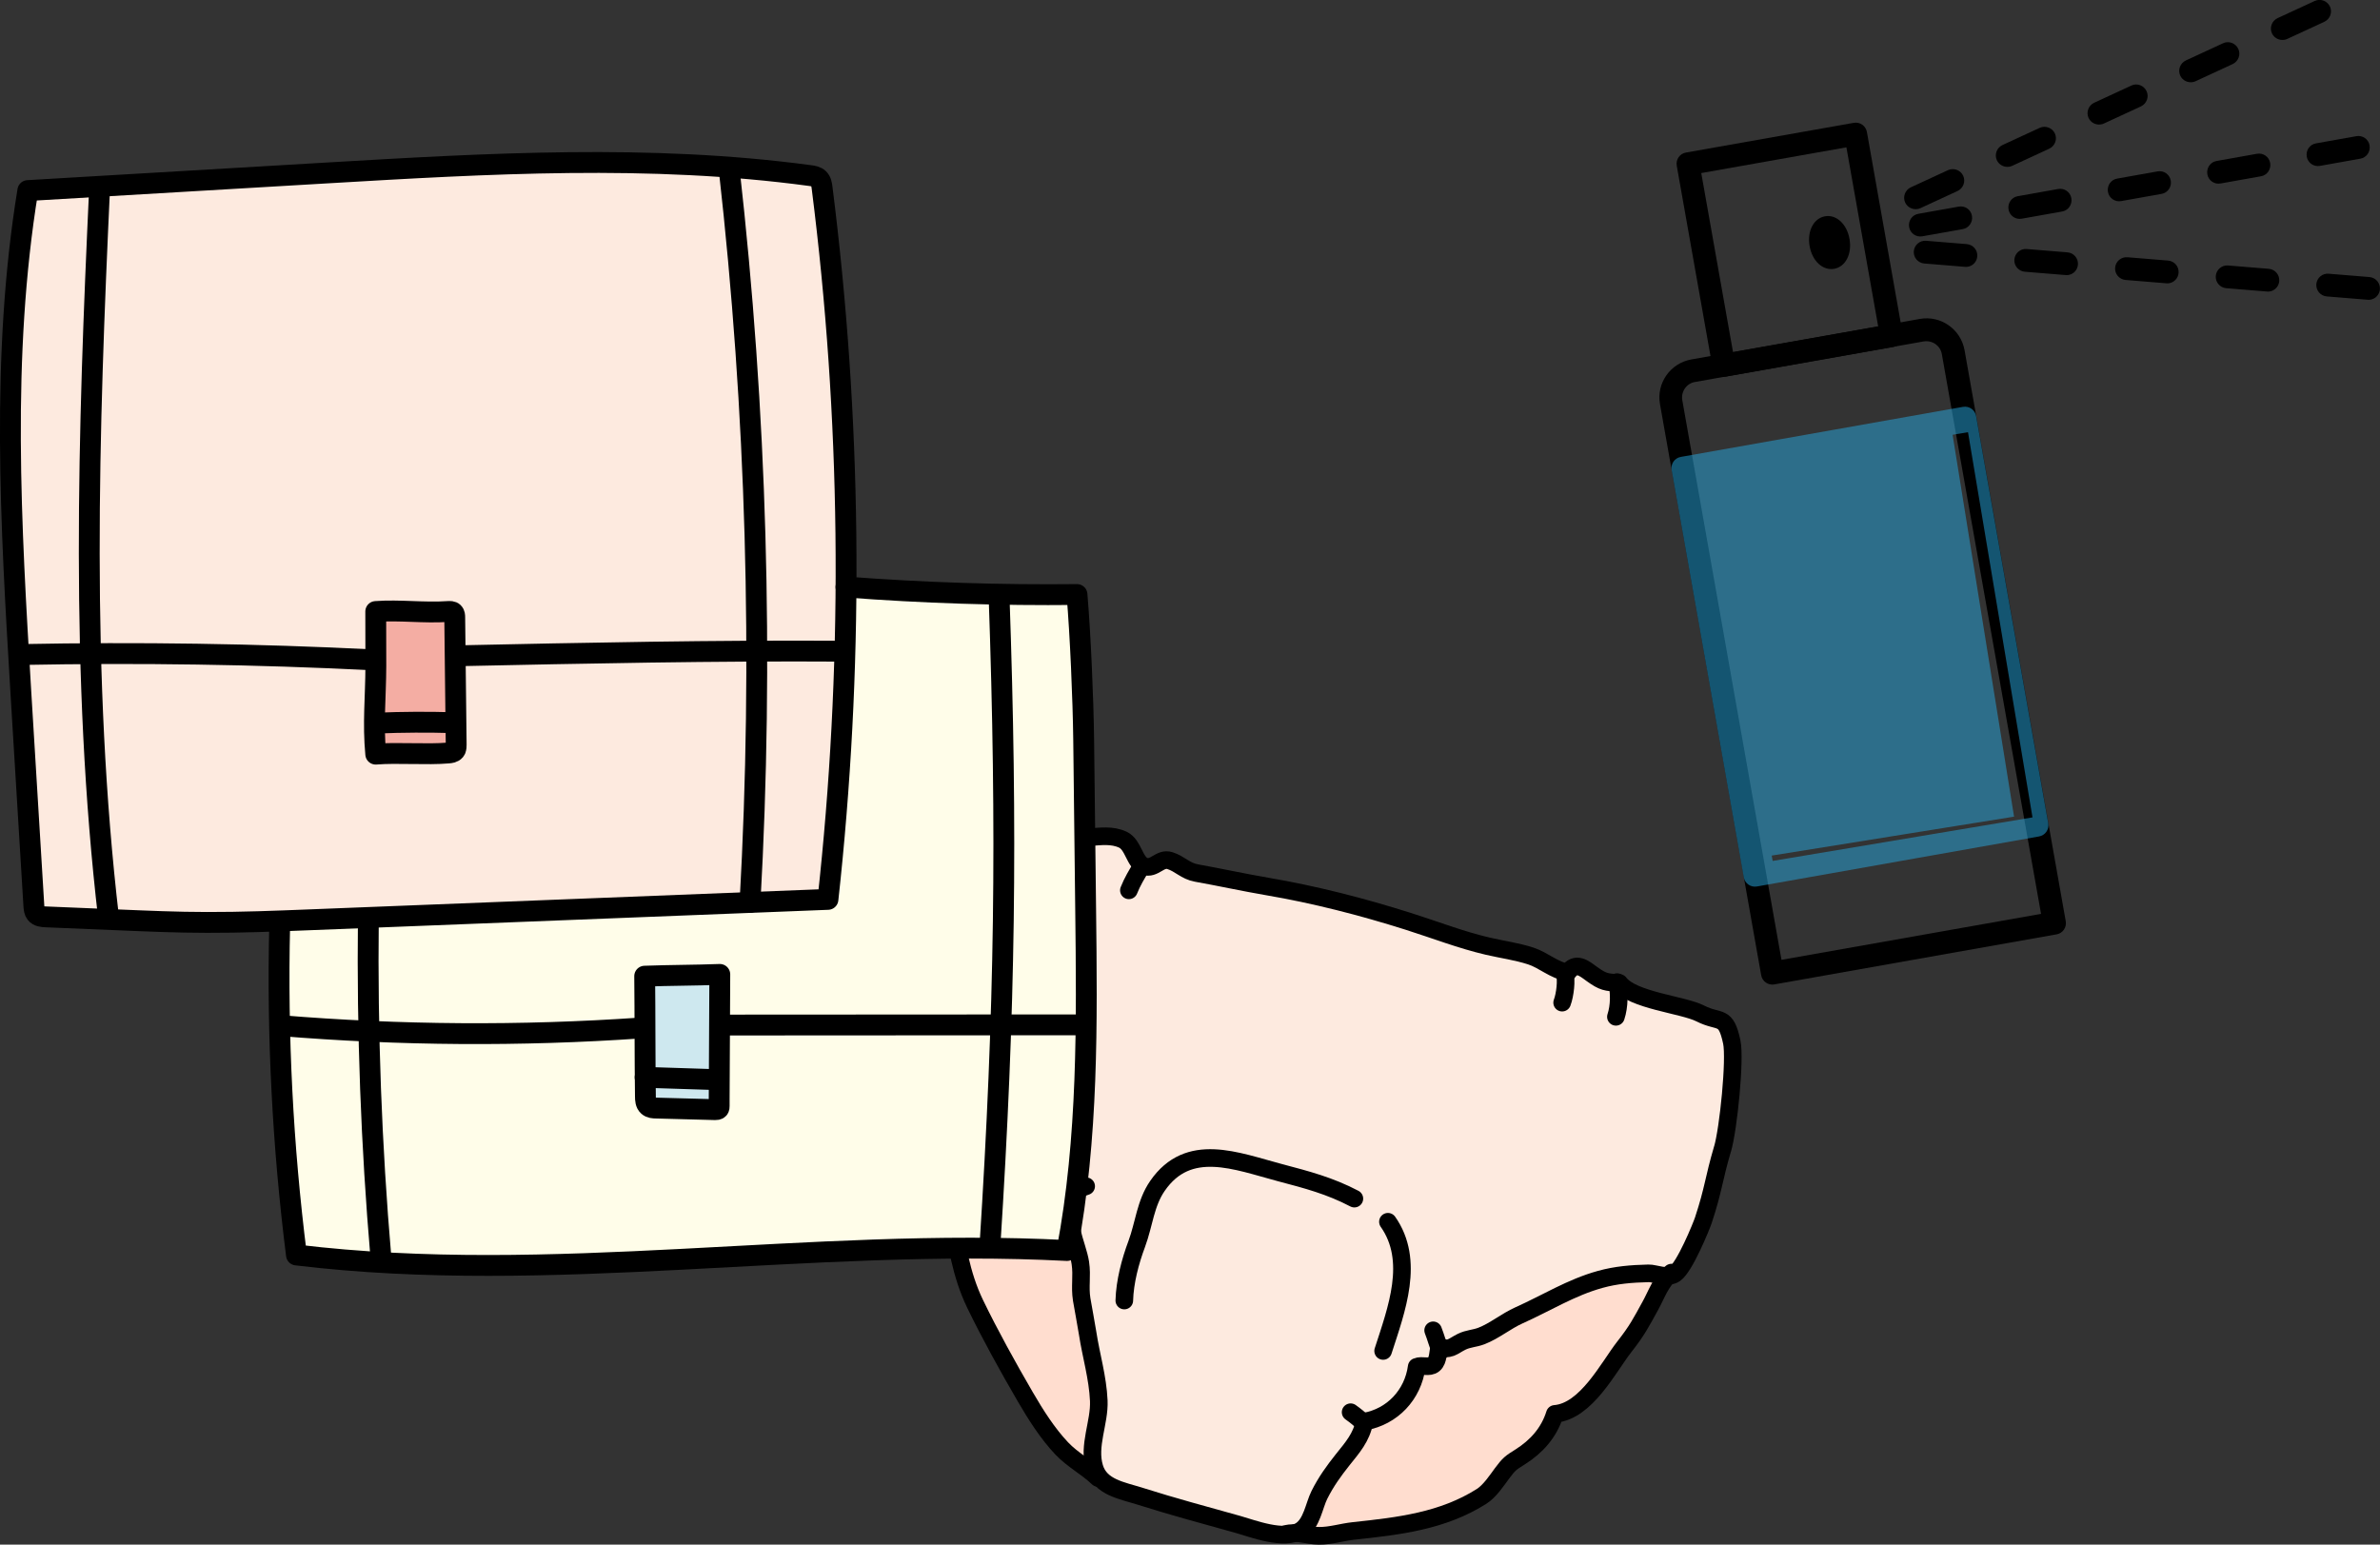 <?xml version="1.0" encoding="UTF-8"?>
<svg id="_レイヤー_2" data-name="レイヤー 2" xmlns="http://www.w3.org/2000/svg" width="228.41" height="148.25" viewBox="0 0 228.41 148.25">
  <rect x="0" y="0" width="228.41" height="148.25" fill="#333333" stroke="none"/>
  <defs>
    <style>
      .cls-1 {
        fill: #f4ada3;
      }

      .cls-2 {
        fill: #ffddcf;
      }

      .cls-3 {
        fill: #fffde9;
      }

      .cls-4 {
        fill: #fdeadf;
      }

      .cls-5 {
        fill: #cee8ef;
      }

      .cls-6 {
        stroke-width: 2px;
      }

      .cls-6, .cls-7 {
        fill: none;
        stroke: #000;
        stroke-linecap: round;
        stroke-linejoin: round;
      }

      .cls-7 {
        stroke-width: 1.69px;
      }

      .cls-8 {
        fill: #29abe2;
        opacity: .5;
      }
    </style>
  </defs>
  <g id="_レイヤー_10" data-name="レイヤー 10">
    <g>
      <g>
        <g>
          <path class="cls-4" d="M102.1,114.52c.06-.75,.36-1.33-.1-2.28-.35-.73-1.64-1.34-2.21-2.3-2.41-4.01-5.39-7.9-10.4-8.47-.01-.07-.02-.13-.03-.2-.44-2.74,.61-5.29,1.47-7.78,.94-2.7,1.72-4.93,3.16-7.4,1.03-1.77,1.87-4.15,3.76-5.27,2.04-1.21,4.51-.27,6.74-.45,1.13-.09,2.24-.25,3.27,.23,1.03,.48,1.11,2.21,2.07,2.55s1.48-.85,2.45-.54c.97,.31,1.48,1,2.54,1.19,2.19,.39,4.56,.91,6.79,1.29,4.59,.78,9.12,1.95,13.52,3.34,2.59,.82,5.07,1.79,7.65,2.39,1.47,.34,2.71,.49,4.12,.94,1.24,.39,2.22,1.38,3.56,1.58,.79-1.07,1.56-.4,2.31,.15,1.01,.73,1.34,.81,2.44,.85,.06,0,.13,0,.2,0,1.23,1.68,6.1,2.08,7.77,2.93,1.89,.96,2.44,.02,3.02,2.74,.35,1.65-.32,8.36-.89,10.28-.87,2.95-.84,3.84-1.84,6.85-.18,.54-1.78,4.49-2.73,5.14-.2,.13-.44,.19-.69,.19-.65,.02-1.41-.26-1.82-.25-1.68,.05-3.13,.17-4.64,.58-2.81,.77-5.18,2.28-7.8,3.45-1.25,.56-2.34,1.49-3.6,1.98-.68,.26-1.26,.24-1.91,.56-.82,.4-1.19,.94-2.13,.42-.01,.04-.02,.07-.03,.11-.12,.52-.09,1.28-.5,1.63-.44,.37-1.15,.02-1.65,.24-.36,2.68-2.33,4.79-5.01,5.26,0,.05-.02,.1-.03,.15-.32,1.44-1.13,2.35-2.06,3.51-.85,1.06-1.58,2.07-2.23,3.37-.5,.99-.72,2.74-1.8,3.42-.16,.1-.33,.18-.51,.24-1.66,.53-4.23-.47-5.49-.83-3.36-.95-6.25-1.71-9.34-2.69-1.43-.45-3.04-.72-3.92-1.78-.23-.27-.4-.59-.52-.99-.63-2.09,.52-4.33,.42-6.41-.1-2.25-.73-4.32-1.07-6.48-.17-1.12-.39-2.18-.57-3.24-.21-1.25,.06-2.23-.13-3.51-.13-.87-.58-2-.77-2.9-.24-1.1-.62-2.07-.79-3.17-.03-.23-.04-.43-.02-.63Z"/>
          <path class="cls-2" d="M138.11,129.33s.02-.08,.03-.11c.94,.51,1.31-.02,2.13-.42,.65-.32,1.23-.3,1.91-.56,1.26-.49,2.35-1.42,3.6-1.98,2.62-1.17,5-2.68,7.8-3.45,1.51-.42,2.96-.54,4.64-.58,.41-.01,1.17,.27,1.82,.25-.76,.81-1.16,1.95-1.67,2.88-.89,1.61-1.22,2.3-2.49,3.92-1.51,1.93-3.64,6.19-6.66,6.43-.57,1.83-1.79,3.15-3.3,4.11-.97,.62-1.08,.67-1.77,1.6-.48,.65-1.16,1.69-1.95,2.2-3.75,2.38-7.96,2.86-12.26,3.32-1.2,.13-2.2,.47-3.35,.47-.82,0-1.54-.24-2.29-.27,.18-.06,.36-.14,.51-.24,1.08-.68,1.3-2.43,1.8-3.42,.65-1.3,1.39-2.31,2.23-3.37,.93-1.16,1.74-2.08,2.06-3.51,.01-.05,.02-.1,.03-.15,2.68-.47,4.65-2.58,5.01-5.26,.5-.22,1.21,.14,1.65-.24,.41-.35,.38-1.1,.5-1.63Z"/>
          <path class="cls-2" d="M102.1,114.52c-.02,.19-.01,.4,.02,.63,.17,1.1,.55,2.07,.79,3.17,.19,.9,.64,2.03,.77,2.9,.19,1.28-.07,2.26,.13,3.51,.18,1.07,.39,2.12,.57,3.24,.33,2.16,.97,4.23,1.07,6.48,.09,2.08-1.05,4.31-.42,6.41,.12,.39,.3,.71,.52,.99l-.16,.02c-1.11-1.05-2.42-1.71-3.49-2.84-1.36-1.45-2.5-3.24-3.5-4.96-1.68-2.89-3.39-5.98-4.81-8.91-1.42-2.93-1.71-5.71-2.39-8.8-.29-1.3-.14-2.52-.39-3.89-.24-1.37-1.33-2.23-1.64-3.75-.47-2.28-.53-5.09,.14-7.42h.06c.01,.06,.02,.12,.03,.19,5.01,.57,7.99,4.46,10.4,8.47,.57,.95,1.85,1.57,2.21,2.3,.46,.95,.16,1.53,.1,2.28Z"/>
        </g>
        <g>
          <path class="cls-7" d="M109.55,83.17c-.44,.72-.89,1.47-1.21,2.28"/>
          <path class="cls-7" d="M150.17,93.55c.19,.45,.04,1.93-.25,2.68"/>
          <path class="cls-7" d="M155.19,94.26c.23,1,.23,2.3-.11,3.33"/>
          <g>
            <path class="cls-7" d="M165.31,110.29c.57-1.93,1.24-8.63,.89-10.28-.58-2.72-1.13-1.78-3.02-2.74-1.67-.85-6.53-1.25-7.77-2.93-1.26-.05-1.57-.09-2.64-.86-.76-.55-1.52-1.23-2.31-.15-1.33-.2-2.32-1.18-3.56-1.58-1.41-.45-2.65-.6-4.12-.94-2.58-.6-5.06-1.57-7.65-2.39-4.4-1.39-8.93-2.56-13.52-3.34-2.23-.38-4.6-.9-6.79-1.29-1.06-.19-1.57-.88-2.54-1.19-.97-.31-1.49,.88-2.45,.54-.96-.34-1.04-2.07-2.07-2.55-1.03-.48-2.14-.32-3.27-.23-2.23,.18-4.7-.76-6.74,.45-1.89,1.13-2.72,3.5-3.76,5.27-1.44,2.47-2.22,4.7-3.16,7.4-.88,2.55-1.96,5.17-1.44,7.98,5.01,.57,7.99,4.46,10.4,8.47,.57,.95,1.86,1.57,2.21,2.3,.58,1.19-.05,1.81,.12,2.91,.17,1.09,.55,2.07,.79,3.17,.19,.9,.64,2.03,.77,2.9,.19,1.28-.07,2.26,.13,3.51,.18,1.07,.39,2.12,.57,3.24,.33,2.16,.97,4.23,1.07,6.48,.09,2.08-1.05,4.31-.42,6.41,.58,1.92,2.65,2.2,4.44,2.77,3.09,.98,5.98,1.75,9.34,2.69,1.4,.39,4.42,1.59,6.01,.59,1.08-.68,1.3-2.43,1.8-3.42,.65-1.3,1.39-2.31,2.23-3.37,.96-1.2,1.8-2.14,2.1-3.67,2.68-.47,4.65-2.58,5.01-5.26,.5-.22,1.21,.14,1.65-.24,.44-.37,.38-1.21,.53-1.74,.94,.51,1.31-.02,2.13-.42,.65-.32,1.23-.3,1.91-.56,1.26-.49,2.35-1.42,3.6-1.98,2.62-1.17,5-2.68,7.8-3.45,1.52-.42,2.96-.54,4.64-.58,.57-.02,1.82,.53,2.52,.05,.95-.65,2.55-4.6,2.73-5.14,.99-3,.97-3.89,1.84-6.85Z"/>
            <path class="cls-7" d="M137.54,127.68c.26,.66,.43,1.34,.71,1.99"/>
            <path class="cls-7" d="M129.62,135.54c.47,.33,.89,.68,1.3,1.07"/>
            <path class="cls-7" d="M102.07,114.53c.74-.17,1.45-.43,2.17-.68"/>
            <path class="cls-7" d="M107.9,124.82c.05-1.81,.57-3.76,1.19-5.42,.71-1.91,.83-3.9,1.99-5.58,2.98-4.32,7.58-2.38,11.77-1.27,2.62,.69,4.78,1.26,7.13,2.49"/>
            <path class="cls-7" d="M133.2,117.26c2.63,3.74,.82,8.43-.46,12.4"/>
            <path class="cls-7" d="M89.3,101.28c-.67,2.32-.61,5.14-.14,7.42,.32,1.52,1.4,2.38,1.64,3.75,.24,1.37,.1,2.59,.39,3.89,.68,3.09,.98,5.87,2.39,8.8,1.42,2.93,3.13,6.02,4.81,8.91,1,1.72,2.13,3.51,3.5,4.96,1.07,1.13,2.38,1.78,3.49,2.84"/>
            <path class="cls-7" d="M160.41,122.14c-1.01,.81-1.45,2.15-2.04,3.21-.89,1.61-1.22,2.3-2.49,3.92-1.51,1.93-3.64,6.19-6.66,6.43-.57,1.83-1.79,3.15-3.3,4.11-.97,.61-1.08,.68-1.77,1.6-.48,.65-1.16,1.69-1.95,2.2-3.75,2.38-7.96,2.86-12.27,3.32-1.2,.13-2.2,.48-3.35,.47-1.15,0-2.08-.47-3.22-.16"/>
          </g>
        </g>
      </g>
      <g>
        <path d="M197.35,89.68l-27.06,4.8c-.6,.11-1.17-.29-1.27-.89l-9.71-54.8c-.36-2.01,.99-3.93,3-4.29l21.94-3.89c2.01-.36,3.93,.99,4.29,3l9.71,54.8c.11,.6-.29,1.17-.89,1.27Zm-26.37,2.44l24.9-4.41-9.52-53.72c-.14-.82-.93-1.36-1.75-1.22l-21.94,3.89c-.82,.14-1.36,.93-1.22,1.75l9.52,53.72Z"/>
        <path d="M184.03,20.06c-.48,.08-.97-.16-1.19-.62-.25-.55-.01-1.2,.54-1.46l3.57-1.65c.55-.25,1.2-.01,1.46,.54,.25,.55,.01,1.2-.54,1.46l-3.57,1.65c-.09,.04-.18,.07-.27,.08Zm8.8-4.06c-.48,.08-.97-.16-1.19-.62-.25-.55-.01-1.2,.54-1.46l3.57-1.65c.55-.25,1.2-.01,1.46,.54,.25,.55,.01,1.2-.54,1.46l-3.57,1.65c-.09,.04-.18,.07-.27,.08Zm8.8-4.06c-.48,.08-.97-.16-1.19-.62-.25-.55-.01-1.2,.54-1.46l3.57-1.65c.55-.26,1.2-.01,1.46,.54,.25,.55,.01,1.2-.54,1.46l-3.57,1.65c-.09,.04-.18,.07-.27,.08Zm8.8-4.06c-.48,.08-.97-.16-1.19-.62-.25-.55-.01-1.2,.54-1.46l3.57-1.65c.55-.26,1.2-.01,1.46,.54s.01,1.2-.54,1.46l-3.57,1.65c-.09,.04-.18,.07-.27,.08Zm8.8-4.06c-.48,.08-.97-.16-1.19-.62-.25-.55-.01-1.2,.54-1.46l3.57-1.65c.55-.25,1.2-.01,1.46,.54,.25,.55,.01,1.2-.54,1.46l-3.57,1.65c-.09,.04-.18,.07-.27,.08Z"/>
        <path d="M227.5,28.76c-.09,.02-.19,.02-.28,.01l-3.92-.32c-.6-.05-1.05-.58-1-1.18,.05-.6,.58-1.05,1.18-1l3.92,.32c.6,.05,1.05,.58,1,1.18-.04,.51-.42,.91-.9,.99Zm-9.66-.79c-.09,.02-.19,.02-.28,.01l-3.91-.32c-.6-.05-1.05-.58-1-1.18,.05-.6,.58-1.05,1.18-1l3.91,.32c.6,.05,1.05,.58,1,1.18-.04,.51-.42,.91-.9,.99Zm-9.66-.79c-.09,.02-.19,.02-.28,.01l-3.91-.32c-.6-.05-1.05-.58-1-1.18,.05-.6,.58-1.05,1.18-1l3.91,.32c.6,.05,1.05,.58,1,1.18-.04,.51-.42,.91-.9,.99Zm-9.66-.79c-.09,.02-.19,.02-.28,.01l-3.92-.32c-.6-.05-1.05-.58-1-1.18,.05-.6,.58-1.05,1.18-1l3.92,.32c.6,.05,1.05,.58,1,1.18-.04,.51-.42,.91-.9,.99Zm-9.66-.79c-.09,.02-.19,.02-.28,.01l-3.91-.32c-.6-.05-1.05-.58-1-1.18,.05-.6,.58-1.05,1.18-1l3.91,.32c.6,.05,1.05,.58,1,1.18-.04,.51-.42,.91-.9,.99Z"/>
        <path d="M226.52,15.23l-3.87,.69c-.6,.11-1.17-.29-1.27-.89s.29-1.17,.89-1.27l3.87-.69c.6-.11,1.17,.29,1.27,.89s-.29,1.17-.89,1.27Zm-9.54,1.69l-3.87,.69c-.6,.11-1.17-.29-1.27-.89s.29-1.17,.89-1.27l3.87-.69c.6-.11,1.17,.29,1.27,.89s-.29,1.17-.89,1.27Zm-9.54,1.69l-3.87,.69c-.6,.11-1.17-.29-1.27-.89s.29-1.17,.89-1.27l3.87-.69c.6-.11,1.17,.29,1.27,.89s-.29,1.17-.89,1.27Zm-9.54,1.69l-3.87,.69c-.6,.11-1.17-.29-1.27-.89s.29-1.17,.89-1.27l3.87-.69c.6-.11,1.17,.29,1.27,.89s-.29,1.17-.89,1.27Zm-9.54,1.69l-3.87,.69c-.6,.11-1.17-.29-1.27-.89s.29-1.17,.89-1.27l3.87-.69c.6-.11,1.17,.29,1.27,.89s-.29,1.17-.89,1.27Z"/>
        <g>
          <path d="M181.71,33.3l-16.09,2.85c-.6,.11-1.17-.29-1.27-.89l-3.43-19.35c-.11-.6,.29-1.17,.89-1.27l16.09-2.85c.6-.11,1.17,.29,1.27,.89l3.43,19.35c.11,.6-.29,1.17-.89,1.27Zm-15.39,.5l13.93-2.47-3.05-17.19-13.93,2.47,3.05,17.19Z"/>
          <g>
            <path d="M176.42,23.14c.14,.79-.12,1.5-.58,1.59s-.95-.5-1.09-1.29,.12-1.5,.58-1.59,.95,.5,1.09,1.29Z"/>
            <path d="M176.03,25.8c-1.09,.19-2.11-.74-2.36-2.18s.38-2.66,1.47-2.86,2.11,.74,2.36,2.18c.25,1.44-.38,2.66-1.47,2.86Z"/>
          </g>
        </g>
        <path class="cls-8" d="M193.29,78.38l-24.84,3.99-5.98-37.16,24.84-3.99,5.98,37.16Zm2.39,1.9l-27.06,4.8c-.6,.11-1.17-.29-1.27-.89l-6.92-39.07c-.11-.6,.29-1.17,.89-1.27l27.06-4.8c.6-.11,1.17,.29,1.27,.89l6.92,39.07c.11,.6-.29,1.17-.89,1.27Zm-25.56,2.35l24.94-4.18-6.19-36.97-24.94,4.18,6.19,36.97Z"/>
      </g>
      <g>
        <g>
          <path class="cls-4" d="M78.9,18.05c1.6,12.69,2.37,25.49,2.29,38.29-.01,2.06-.05,4.11-.1,6.17h-.16c-2.78-.02-5.54-.03-8.3-.01-.03-15.48-.92-30.95-2.66-46.33v-.12c2.6,.2,5.19,.46,7.76,.81,.3,.04,.62,.09,.83,.3,.24,.23,.29,.58,.33,.9Z"/>
          <path class="cls-4" d="M80.93,62.5h.16c-.2,7.3-.67,14.58-1.42,21.84-.07,.66-.14,1.32-.21,1.98-2.49,.1-4.98,.2-7.48,.29h0c.45-8.04,.66-16.08,.64-24.13,2.76-.01,5.52-.01,8.3,0Z"/>
          <path class="cls-4" d="M72.63,62.49c.02,8.04-.2,16.09-.64,24.12h0c-12.21,.49-24.42,.97-36.64,1.45-1.89,.08-3.77,.15-5.66,.22-.96,.04-1.91,.08-2.87,.11-2.31,.08-4.62,.15-6.93,.14-2.9-.01-5.79-.13-8.68-.25-.26-.01-.52-.02-.78-.03v-.08c-.99-8.45-1.52-16.94-1.74-25.44,9.04-.05,18.08,.15,27.11,.6h.27v.6c0,1.96-.13,3.68-.13,5.47,0,.96,.02,1.94,.12,2.98,1.99-.18,4.96,.07,6.96-.11,.23-.02,.49-.05,.63-.23,.03-.03,.05-.07,.07-.11,.07-.14,.07-.32,.07-.48,0-.73-.02-1.43-.02-2.1-.03-2.28-.05-4.26-.08-6.42h.18c9.67-.2,19.17-.41,28.76-.45Z"/>
          <path class="cls-4" d="M69.97,16.16c1.74,15.38,2.62,30.86,2.66,46.33-9.59,.04-19.09,.24-28.76,.44h-.18c-.02-1.15-.03-2.36-.04-3.69,0-.16-.01-.33-.12-.45-.13-.13-.33-.13-.52-.12-2.32,.17-4.63-.16-6.94,0,0,1.87,.01,2.93,.01,4.64h-.27c-9.03-.45-18.07-.65-27.11-.6-.39-14.89,.18-29.82,.87-44.71v-.14c7.26-.43,14.53-.86,21.8-1.29,12.86-.76,25.8-1.51,38.62-.55v.12Z"/>
          <path class="cls-1" d="M43.79,71.45c0,.16,0,.34-.07,.48-.02,.04-.04,.07-.07,.11-.15,.18-.4,.21-.63,.23-1.99,.18-4.96-.07-6.96,.11-.1-1.04-.13-2.02-.12-2.98h.25c2.44-.1,4.88-.11,7.32-.04h.25c0,.67,.02,1.36,.02,2.09Z"/>
          <path class="cls-1" d="M43.77,69.36h-.25c-2.44-.07-4.88-.05-7.32,.04h-.25c0-1.79,.13-3.51,.13-5.47v-.6c0-1.7-.01-2.77-.01-4.64,2.31-.17,4.63,.16,6.94,0,.18-.01,.39-.02,.52,.12,.11,.11,.12,.29,.12,.45,.01,1.33,.03,2.54,.04,3.69,.03,2.16,.05,4.14,.08,6.42Z"/>
          <path class="cls-4" d="M10.43,88.17v.08c-2-.08-4-.16-6-.25-.36-.02-.77-.05-.99-.34-.15-.19-.17-.46-.19-.7-.42-6.84-.83-13.68-1.25-20.52-.07-1.21-.15-2.41-.22-3.62h.22c2.23-.06,4.45-.08,6.68-.1,.22,8.5,.75,16.99,1.74,25.44Z"/>
          <path class="cls-4" d="M9.55,17.88v.14c-.68,14.89-1.24,29.82-.86,44.71-2.23,.01-4.45,.04-6.68,.08h-.22c-.88-14.86-1.53-29.82,.87-44.53,2.29-.14,4.59-.27,6.88-.41Z"/>
        </g>
        <g>
          <path class="cls-3" d="M104.19,87.2c.04,3.71,.09,7.44,.04,11.16h-.12c-2.69,0-5.37,0-8.06,0,.44-13.43,.36-25.99-.18-41.18v-.15c2.5,.05,5,.06,7.49,.03,.33,3.9,.59,9.99,.64,13.91q.09,8.12,.19,16.24Z"/>
          <path class="cls-3" d="M104.11,98.36h.12c-.08,7.27-.49,14.52-1.83,21.66-2.47-.13-4.94-.2-7.41-.22v-.16c.49-7.6,.84-14.55,1.06-21.28,2.69,0,5.37,0,8.06,0Z"/>
          <path class="cls-3" d="M95.88,57.18c.53,15.19,.61,27.75,.18,41.18-8.94,0-17.89,0-26.83,.01h-.16c0-1.62,.02-3.24,.03-4.86-2.42,.09-4.78,.08-7.21,.17,.02,1.64,.03,3.31,.03,4.97h-.39c-8.69,.6-17.41,.71-26.12,.32-.08-3.6-.09-7.2-.05-10.8v-.12c12.21-.48,24.42-.96,36.63-1.44,2.49-.1,4.98-.2,7.48-.29,.07-.66,.14-1.32,.21-1.98,.75-7.26,1.22-14.54,1.42-21.84,.06-2.06,.09-4.11,.1-6.17h0c4.89,.37,9.78,.6,14.68,.69v.15Z"/>
          <path class="cls-3" d="M61.93,103.4c0,.61,0,1.21,.02,1.81,0,.33,.03,.7,.27,.92,.21,.19,.52,.21,.8,.21,1.87,.05,3.75,.1,5.62,.16,.12,0,.25,0,.33-.09,.06-.07,.06-.17,.06-.26,0-.22,0-.45,0-.67,0-.62,0-1.23,.01-1.85,.01-1.75,.02-3.5,.03-5.26h.16c8.94,0,17.89,0,26.83-.01-.22,6.73-.57,13.68-1.06,21.28v.16c-19.49-.18-39.05,2.51-58.46,1.36l.02-.42c-.62-7.24-1-14.5-1.15-21.77,8.7,.39,17.43,.28,26.12-.32h.39c0,1.58,0,3.17,.02,4.74Z"/>
          <path class="cls-5" d="M69.09,93.52c0,1.62-.02,3.24-.03,4.86-.01,1.75-.02,3.5-.03,5.26h-.29c-2.27-.08-4.54-.15-6.81-.23-.01-1.57-.02-3.16-.02-4.75,0-1.67-.01-3.33-.03-4.97,2.42-.09,4.79-.08,7.21-.17Z"/>
          <path class="cls-5" d="M69.03,103.63c0,.62,0,1.23-.01,1.85,0,.22,0,.45,0,.67,0,.09,0,.19-.06,.26-.08,.09-.21,.09-.33,.09-1.87-.05-3.75-.1-5.62-.16-.28,0-.59-.03-.8-.21-.25-.22-.27-.59-.27-.92,0-.6-.01-1.2-.02-1.81,2.27,.08,4.54,.15,6.81,.23h.29Z"/>
          <path class="cls-3" d="M36.56,120.74l-.02,.42c-2.7-.16-5.39-.39-8.09-.72-.92-7.3-1.46-14.65-1.62-22.01h.02c2.85,.24,5.7,.42,8.55,.55,.15,7.27,.54,14.53,1.15,21.77Z"/>
          <path class="cls-3" d="M35.35,88.06v.12c-.04,3.6-.02,7.2,.06,10.8-2.85-.13-5.71-.31-8.55-.55h-.02c-.07-3.19-.07-6.38,.01-9.57l-.02-.46c.96-.03,1.91-.07,2.87-.11,1.89-.08,3.77-.15,5.66-.22Z"/>
        </g>
        <g>
          <path class="cls-6" d="M79.67,84.34c-.07,.66-.14,1.32-.21,1.98-16.59,.65-33.18,1.31-49.77,1.96-3.27,.13-6.54,.26-9.81,.25-2.9,0-5.79-.13-8.68-.25-2.26-.09-4.51-.19-6.77-.28-.36-.01-.77-.05-.99-.34-.15-.19-.17-.46-.19-.7-.42-6.84-.83-13.68-1.25-20.52C1.04,50.39,.07,34.19,2.67,18.29c9.56-.56,19.13-1.13,28.69-1.69,15.46-.91,31.03-1.82,46.38,.25,.3,.04,.61,.09,.83,.3,.24,.23,.29,.58,.33,.9,2.78,21.97,3.04,44.26,.77,66.29Z"/>
          <path class="cls-6" d="M9.56,18.02c-1.09,23.39-1.85,46.9,.87,70.15"/>
          <path class="cls-6" d="M69.97,16.16c2.64,23.37,3.32,46.97,2.01,70.45"/>
          <path class="cls-6" d="M43.72,71.93s-.04,.07-.07,.11c-.15,.18-.4,.21-.63,.23-1.99,.18-4.96-.06-6.96,.11-.28-2.99,0-5.43,.01-8.45,0-2.08-.01-3.16-.01-5.24,2.31-.17,4.63,.16,6.94,0,.18-.01,.39-.02,.52,.11,.11,.11,.12,.29,.12,.45,.05,4.56,.09,7.64,.14,12.21,0,.16,0,.34-.07,.48Z"/>
          <path class="cls-6" d="M36.2,69.4c2.44-.1,4.88-.11,7.32-.04"/>
          <path class="cls-6" d="M2.01,62.82c11.27-.22,22.54-.05,33.79,.51"/>
          <path class="cls-6" d="M43.87,62.94c12.44-.26,24.61-.52,37.06-.44"/>
          <path class="cls-6" d="M26.84,88.86c-.25,10.55,.29,21.12,1.61,31.59,24.5,2.96,49.31-1.71,73.95-.43,2.04-10.78,1.92-21.84,1.79-32.81q-.09-8.12-.19-16.24c-.05-3.92-.31-10.01-.64-13.91-7.4,.08-14.8-.16-22.17-.72"/>
          <path class="cls-6" d="M95.88,57.18c.8,22.8,.58,39.69-.88,62.46"/>
          <path class="cls-6" d="M35.35,88.18c-.12,10.87,.28,21.74,1.21,32.56"/>
          <path class="cls-6" d="M69.02,105.48c.02-3.99,.04-7.97,.06-11.96-2.42,.09-4.79,.08-7.21,.17,.04,3.81,.02,7.72,.07,11.53,0,.33,.02,.7,.27,.92,.21,.19,.51,.21,.8,.21,1.87,.05,3.75,.1,5.62,.15,.12,0,.25,0,.33-.09,.06-.07,.06-.17,.06-.26,0-.22,0-.45,0-.67Z"/>
          <path class="cls-6" d="M61.91,103.4l6.83,.22"/>
          <path class="cls-6" d="M26.85,98.43c11.53,.95,23.13,1.03,34.67,.23"/>
          <path class="cls-6" d="M69.22,98.38c11.63,0,23.26-.01,34.89-.02"/>
        </g>
      </g>
    </g>
  </g>
</svg>